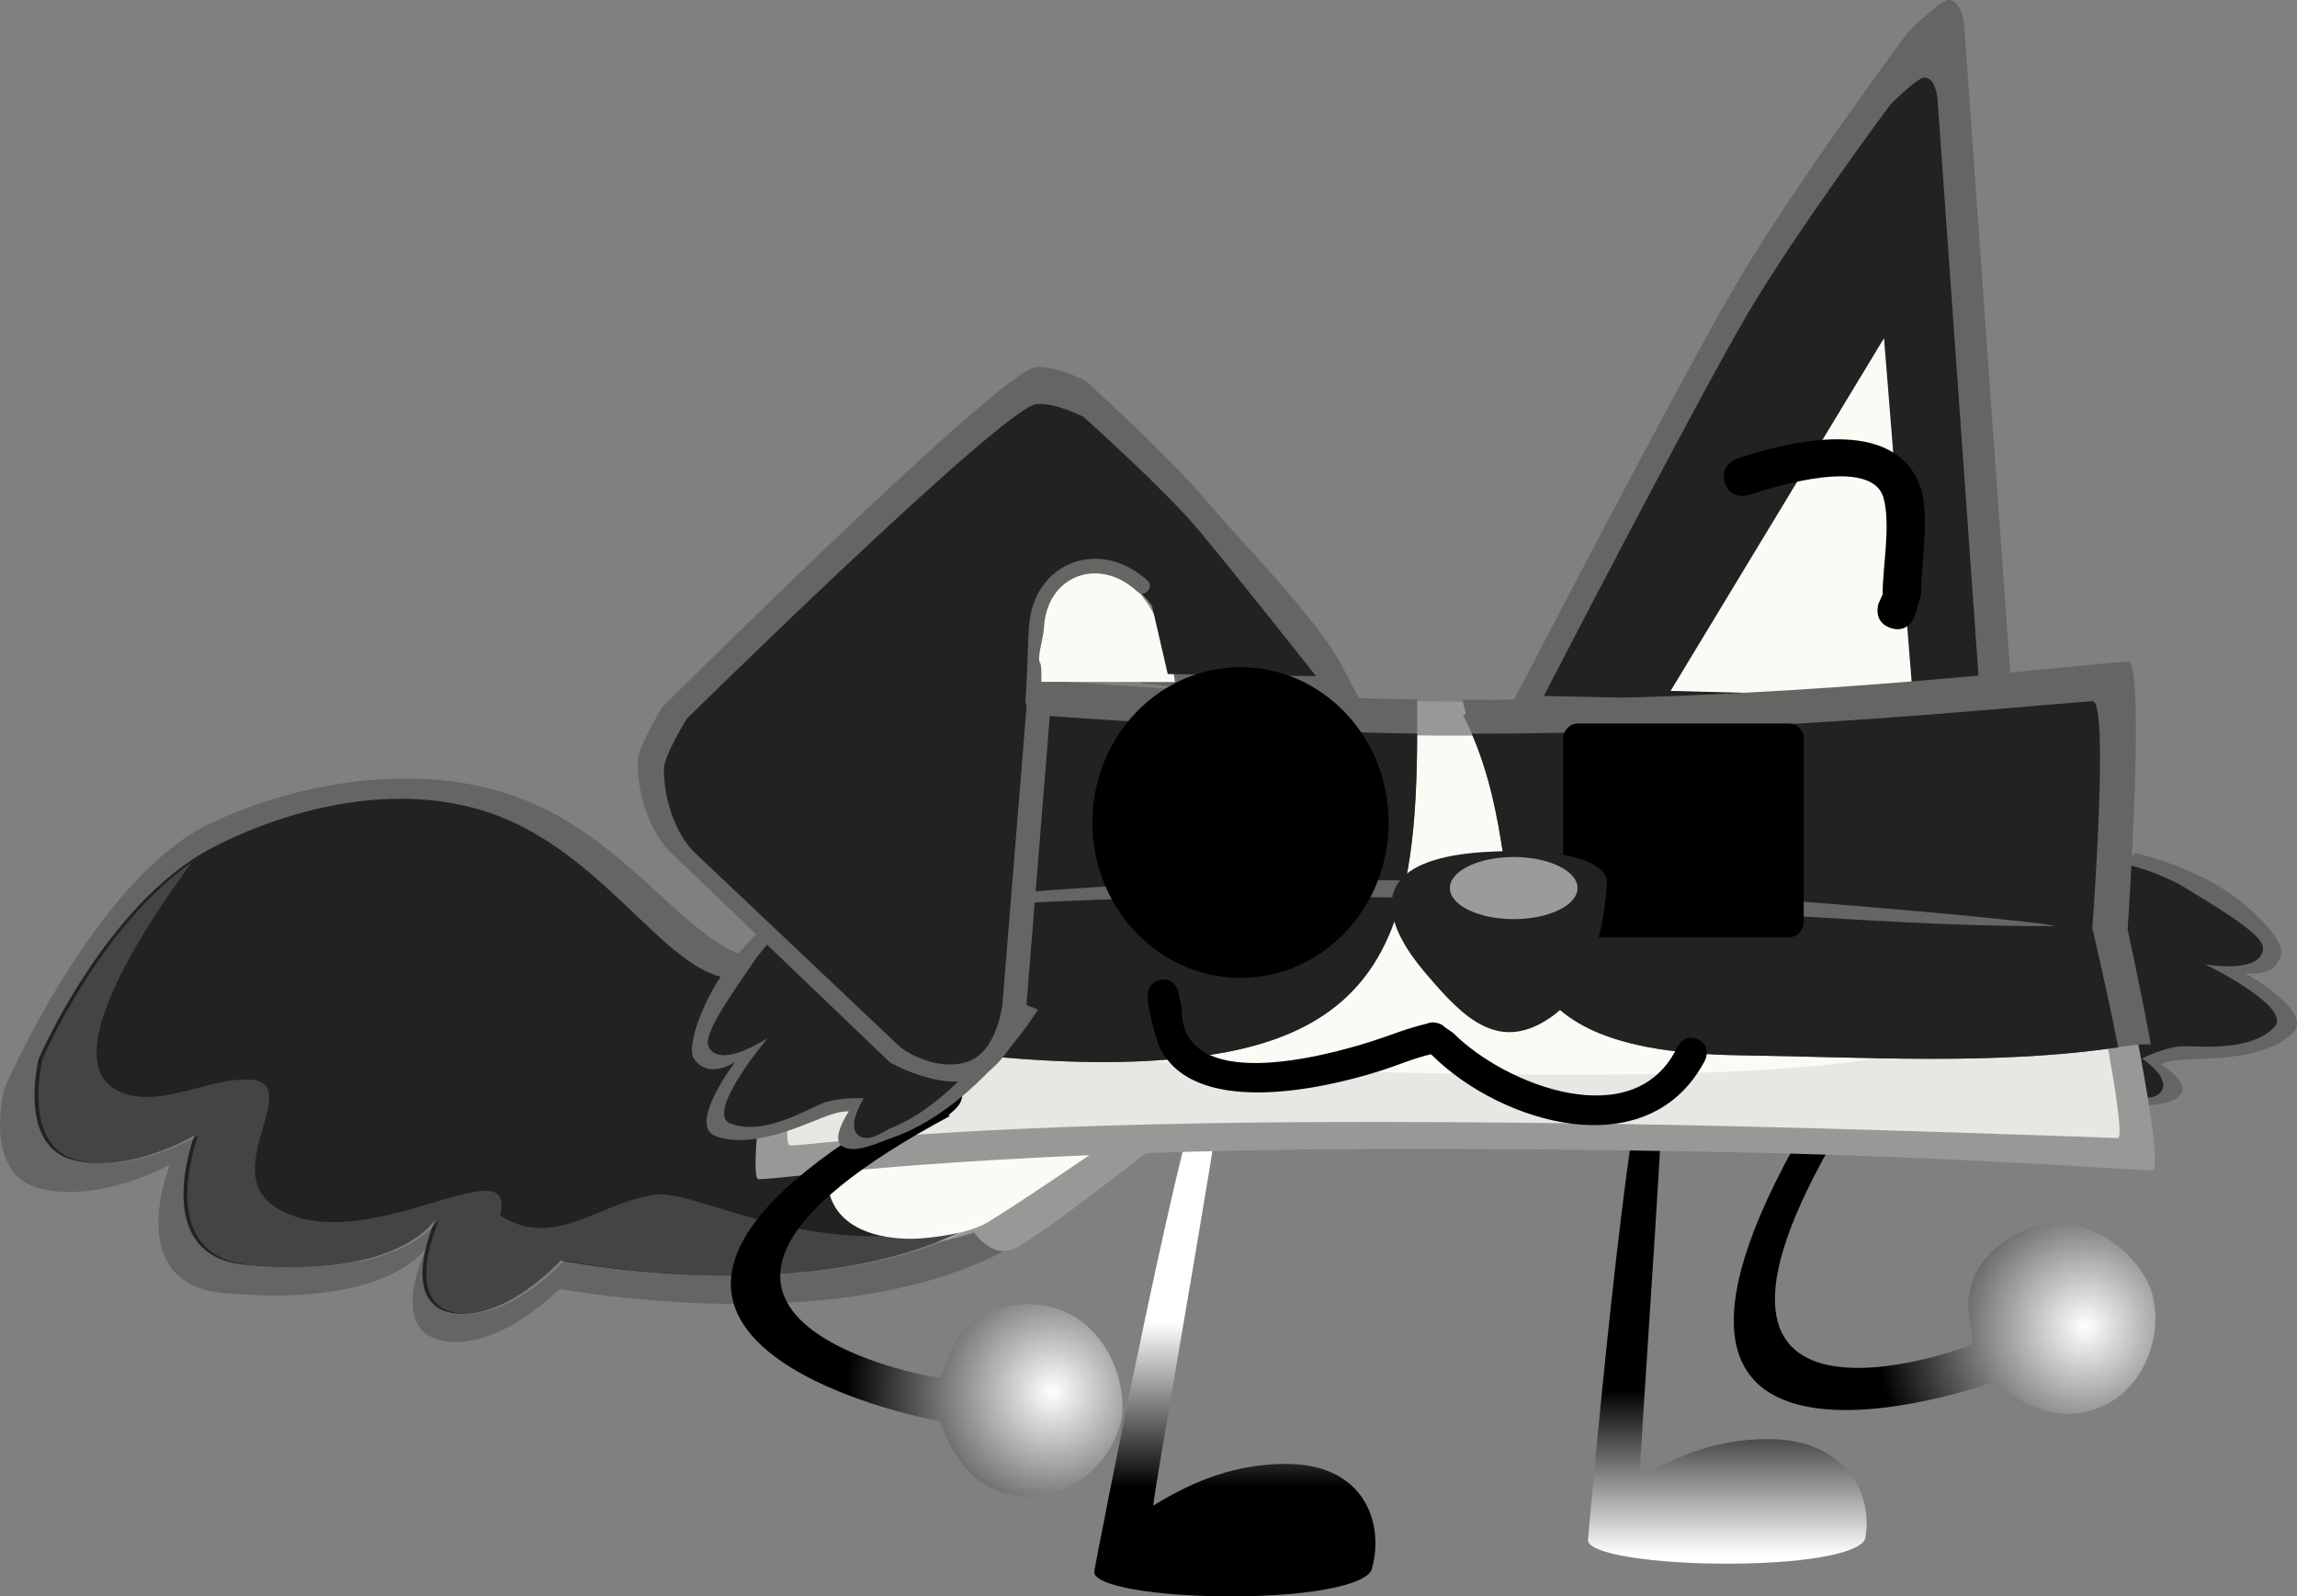 <svg version="1.1" xmlns="http://www.w3.org/2000/svg" xmlns:xlink="http://www.w3.org/1999/xlink" width="149.625" height="103.983" viewBox="0,0,149.625,103.983"><rect x="0" y="0" width="149.625" height="103.983" fill="#808080" stroke="none"/><defs><radialGradient cx="307.938" cy="204.33" r="13.734" gradientUnits="userSpaceOnUse" id="color-1"><stop offset="0" stop-color="#ffffff"></stop><stop offset="1" stop-color="#000000"></stop></radialGradient><linearGradient x1="252.56" y1="186.129" x2="252.56" y2="221.921" gradientUnits="userSpaceOnUse" id="color-2"><stop offset="0.5" stop-color="#ffffff"></stop><stop offset="0.802" stop-color="#000000"></stop></linearGradient><linearGradient x1="284.643" y1="186.129" x2="284.643" y2="219.792" gradientUnits="userSpaceOnUse" id="color-3"><stop offset="0.665" stop-color="#000000"></stop><stop offset="0.983" stop-color="#ffffff"></stop></linearGradient><radialGradient cx="240.688" cy="208.58" r="13.447" gradientUnits="userSpaceOnUse" id="color-4"><stop offset="0" stop-color="#ffffff"></stop><stop offset="1" stop-color="#000000"></stop></radialGradient></defs><g transform="translate(-172.125,-117.937)"><g stroke-miterlimit="10"><g stroke-width="0" stroke-linecap="round"><path d="M269.418,166.084c0,0 11.512,-22.272 15.721,-29.504c3.711,-6.377 11.257,-16.534 11.257,-16.534c0,0 2.094,-2.118 2.661,-2.109c1.048,0.017 1.053,2.206 1.053,2.206l3.323,46.722z" fill="#656664" stroke="#616260"></path><g><path d="M272.689,163.268c0,0 9.63,-18.631 13.151,-24.681c3.104,-5.335 9.417,-13.832 9.417,-13.832c0,0 1.751,-1.772 2.226,-1.764c0.877,0.014 0.881,1.846 0.881,1.846l2.78,39.085z" fill="#212221" stroke="#616260"></path><path d="M280.947,162.941l13.901,-22.977l1.881,23.386z" fill="#fafbf5" stroke="none"></path></g></g><g stroke="#616260" stroke-width="0" stroke-linecap="round"><path d="M311.224,173.502c0,0 2.27,0.492 4.765,1.781c2.395,1.237 4.868,3.771 4.736,4.701c-0.247,1.74 -2.374,1.336 -2.374,1.336c0,0 4.606,2.523 3.094,3.937c-1.721,1.61 -4.912,1.612 -6.78,1.682c-1.392,0.052 -1.766,0.33 -1.766,0.33c0,0 1.806,1.128 1.314,1.893c-0.531,0.824 -2.273,0.74 -3.065,0.813c-5.942,0.549 -12.206,-3.771 -12.206,-3.771" fill="#656664"></path><path d="M309.69,174.025c0,0 2.714,0.451 4.961,1.851c2.156,1.343 4.948,2.955 4.886,3.854c-0.115,1.682 -3.773,1.018 -3.773,1.018c0,0 5.749,2.798 4.515,4.088c-1.405,1.47 -4.182,1.288 -5.804,1.249c-1.209,-0.029 -2.823,0.8 -2.823,0.8c0,0 1.767,1.145 1.31,2.051c-0.414,0.773 -1.544,0.416 -2.229,0.442c-5.14,0.193 -10.999,-3.681 -10.999,-3.681" fill="#212221"></path></g><g stroke-width="0"><g stroke-linecap="round"><path d="M244.577,192.653c0,0 -2.139,6.262 -13.04,8.991c-10.428,2.611 -22.965,0.248 -22.965,0.248c0,0 -3.816,3.948 -7.444,3.412c-3.933,-0.581 -1.215,-6.112 -1.215,-6.112c0,0 -2.361,3.965 -13.214,2.976c-6.679,-0.609 -3.498,-8.377 -3.498,-8.377c0,0 -4.412,2.49 -8.37,1.595c-3.94,-0.891 -2.416,-6.57 -2.416,-6.57c0,0 5.883,-13.594 13.295,-17.186c5.342,-2.589 13.729,-4.364 20.671,-1.558c7.05,2.849 10.852,9.781 15.018,10.267c11.652,1.358 15.735,0.658 15.735,0.658z" fill="#656664" stroke="#656664"></path><path d="M247.086,192.79c0,0 -6.512,5.167 -8.719,6.395c-1.582,0.881 -2.782,-0.964 -2.782,-0.964c0,0 -7.114,2.409 -8.131,-0.86c-0.921,-2.963 4.004,-7.801 4.004,-7.801c0,0 -2.98,0.392 -3.662,-1.721c-0.998,-2.018 -1.778,-7.141 -1.778,-7.141c0,0 3.181,-1.432 5.159,-2.153c1.995,-0.727 6.01,-2.44 6.01,-2.44z" fill="#989997" stroke="none"></path></g><g stroke-linecap="round"><path d="M242.504,190.756c0,0 -2.012,6.293 -12.262,9.036c-9.806,2.624 -21.595,0.249 -21.595,0.249c0,0 -3.588,3.967 -7,3.429c-3.699,-0.584 -1.143,-6.143 -1.143,-6.143c0,0 -2.22,3.985 -12.425,2.991c-6.281,-0.612 -3.289,-8.419 -3.289,-8.419c0,0 -4.149,2.503 -7.871,1.603c-3.705,-0.896 -2.272,-6.603 -2.272,-6.603c0,0 4.357,-10.144 11.326,-13.754c5.023,-2.602 12.675,-4.637 19.203,-1.817c6.629,2.863 10.439,9.83 14.357,10.318c10.957,1.365 15.971,-2.604 15.971,-2.604z" fill="#212221" stroke="#656664"></path><path d="M244.969,191.899c0,0 -6.463,4.439 -8.539,5.673c-1.487,0.885 -4.497,1.041 -4.497,1.041c0,0 -4.809,0.411 -5.765,-2.874c-0.867,-2.977 3.765,-7.84 3.765,-7.84c0,0 -2.803,0.394 -3.444,-1.73c-0.939,-2.028 0.444,-4.413 0.444,-4.413l8.857,-2.857z" fill="#fafbf5" stroke="none"></path></g><path d="M230.492,199.792c-9.806,2.624 -21.595,0.249 -21.595,0.249c0,0 -3.588,3.967 -7,3.429c-3.699,-0.584 -1.143,-6.143 -1.143,-6.143c0,0 -2.22,3.985 -12.425,2.991c-6.281,-0.612 -3.289,-8.419 -3.289,-8.419c0,0 -4.149,2.503 -7.871,1.603c-3.705,-0.896 -2.272,-6.603 -2.272,-6.603c0,0 3.692,-8.596 9.715,-12.778c-2.677,3.636 -9.56,13.587 -4.205,15.101c2.446,0.692 5.256,-0.973 7.73,-0.973c4.163,0 -1.941,5.925 1.981,8.354c5.666,3.51 15.787,-4.278 14.585,0.501c3.604,2.298 6.461,-0.907 10.185,-1.355c2.759,-0.332 10.889,4.82 20.788,1.708c0.475,-0.137 0.936,-0.279 1.385,-0.433c-1.681,1.051 -3.83,2.037 -6.567,2.769z" fill-opacity="0.153" fill="#ffffff" stroke="#656664" stroke-linecap="butt"></path></g><path d="M302.013,207.936c-0.311,0.183 -29.289,10.375 -10.774,-19.107c-0.016,-0.001 1.006,-0.589 1.369,-0.098c0.559,0.841 -0.341,1.893 0.047,1.668c-14.607,23.638 8.021,15.184 7.879,15.115c0.534,-0.344 -1.657,-3.688 1.855,-6.489c3.693,-2.945 8,-0.669 9.584,2.321c1.351,2.55 0.249,7.106 -3.33,8.37c-3.688,1.302 -6.481,-1.868 -6.63,-1.781z" fill="url(#color-1)" stroke="none" stroke-width="0" stroke-linecap="butt"></path><path d="M243.404,220.296c0.048,-0.361 6.115,-31.847 7.781,-33.968c0.018,-0.022 1.029,-0.671 0.865,0.507c-0.933,6.728 -4.943,29.264 -4.799,29.175c2.806,-1.744 5.509,-2.694 8.564,-2.718c5.263,-0.042 6.502,3.953 5.664,6.859c-0.268,0.929 -3.508,1.726 -8.771,1.768c-5.263,0.042 -9.428,-0.685 -9.304,-1.623z" fill="url(#color-2)" stroke="none" stroke-width="0" stroke-linecap="butt"></path><path d="M275.568,218.263c0.008,-0.34 2.638,-29.953 4.071,-31.948c0.015,-0.021 0.955,-0.632 0.921,0.477c-0.198,6.327 -1.747,27.523 -1.613,27.439c2.616,-1.64 5.215,-2.533 8.267,-2.556c5.258,-0.04 6.934,3.718 6.413,6.451c-0.166,0.873 -3.32,1.623 -8.578,1.663c-5.258,0.04 -9.503,-0.644 -9.481,-1.527z" fill="url(#color-3)" stroke="none" stroke-width="0" stroke-linecap="butt"></path><path d="M265.81,163.637c21.149,0.142 37.218,-1.924 44.128,-2.492c1.197,-0.098 -0.012,17.442 -0.012,17.442c0,0 3.396,15.621 2.382,15.592c-1.672,-0.048 -12.085,-0.858 -26.521,-1.172c-9.685,-0.211 -22.94,-0.325 -32.484,-0.135c-20.947,0.418 -29.719,1.834 -31.76,1.875c-0.928,0.019 1.632,-16.013 1.632,-16.013c0,0 -1.559,-17.961 -0.056,-17.831c0,0 26.868,2.628 42.692,2.734z" fill="#989997" stroke="none" stroke-width="0" stroke-linecap="round"></path><path d="M265.142,165.846c19.617,0.12 36.084,-1.631 42.493,-2.113c1.11,-0.083 -0.011,14.79 -0.011,14.79c0,0 3.15,13.246 2.209,13.221c-1.551,-0.041 -12.771,-0.728 -26.162,-0.994c-8.984,-0.179 -21.279,-0.276 -30.132,-0.114c-19.43,0.354 -27.567,1.555 -29.46,1.59c-0.861,0.016 1.514,-13.578 1.514,-13.578c0,0 -1.446,-15.23 -0.052,-15.12c0,0 24.922,2.229 39.6,2.318z" fill="#fafbf5" stroke="none" stroke-width="0" stroke-linecap="round"></path><path d="M310.077,192.066c-1.566,-0.041 -15.37,-0.584 -28.891,-0.851c-9.071,-0.179 -21.487,-0.276 -30.426,-0.114c-19.62,0.354 -25.256,1.413 -27.168,1.448c-0.869,0.016 1.528,-13.578 1.528,-13.578c0,0 0.463,7.463 30.325,8.585c11.484,0.432 27.604,0.737 36.764,-0.386c10.015,-1.227 16.613,-4.189 16.671,-3.921c0,0 1.772,8.832 1.197,8.817z" fill="#e7e7e3" stroke="none" stroke-width="0" stroke-linecap="round"></path><path d="M305.15,178.384c-11.54,0.074 -24.842,-1.539 -42.143,-1.862c-17.202,-0.322 -29.098,0.592 -35.35,1.173c-0.421,-0.228 13.103,-2.559 35.523,-2.286c14.755,0.18 42.351,2.747 41.969,2.975z" fill="#b2b526" stroke="none" stroke-width="0" stroke-linecap="butt"></path><path d="M295.279,158.843c-1.186,-0.395 -0.791,-1.581 -0.791,-1.581l0.269,-0.605c0,-1.832 0.542,-4.502 0.064,-6.271c-0.745,-2.761 -7.159,-0.744 -8.752,-0.209c0,0 -1.186,0.395 -1.581,-0.791c-0.395,-1.186 0.791,-1.581 0.791,-1.581c3.364,-1.115 10.226,-2.823 11.914,1.791c0.671,1.834 0.064,5.141 0.064,7.062l-0.397,1.395c0,0 -0.395,1.186 -1.581,0.791z" fill="#000000" stroke="none" stroke-width="0.5" stroke-linecap="butt"></path><path d="M233.313,210.489c-0.361,0.002 -30.543,-5.711 0.26,-21.933c-0.014,-0.009 1.166,-0.005 1.234,0.602c0.062,1.008 -1.245,1.467 -0.796,1.467c-24.491,13.126 -0.674,17.159 -0.763,17.028c0.634,-0.03 0.416,-4.022 4.859,-4.684c4.672,-0.697 7.256,3.433 7.128,6.814c-0.11,2.884 -3.348,6.273 -7.078,5.572c-3.843,-0.723 -4.67,-4.866 -4.843,-4.865z" fill="url(#color-4)" stroke="none" stroke-width="0" stroke-linecap="butt"></path><g stroke="none" stroke-width="0" stroke-linecap="butt"><path d="M223.09,178.609c0,0 -1.559,-17.961 -0.056,-17.831c0,0 25.455,2.49 41.404,2.72c0,0.272 0,0.867 0,0.867c0,0.333 0,0.667 0,1c0,12.161 -1.632,20.022 -14.789,21.452c-9.366,1.048 -18.352,-0.916 -27.537,-1.578c0.478,-3.495 0.979,-6.63 0.979,-6.63z" fill="#656664"></path><path d="M225.511,178.523c0,0 -1.446,-15.23 -0.052,-15.12c0,0 24.231,2.167 38.979,2.313c-0.032,11.961 -1.759,19.684 -14.789,21.101c-8.582,0.96 -16.845,-0.608 -25.234,-1.387c0.489,-3.433 1.096,-6.907 1.096,-6.907z" fill="#212221"></path><path d="M262.924,176.397c-17.202,-0.322 -29.098,0.592 -35.35,1.173c-0.421,-0.228 13.103,-2.559 35.523,-2.286c0.195,0.002 0.393,0.005 0.592,0.008c-0.079,0.38 -0.165,0.751 -0.261,1.114c-0.168,-0.003 -0.336,-0.007 -0.505,-0.01z" fill="#656664"></path></g><g stroke="none" stroke-width="0" stroke-linecap="butt"><path d="M310.729,161.019c1.197,-0.098 -0.012,17.442 -0.012,17.442c0,0 0.806,3.709 1.516,7.509c-0.467,-0.011 -0.937,-0.004 -1.413,0.074c-8.178,1.329 -16.945,0.75 -25.28,0.633c-19.784,-0.277 -12.348,-10.753 -18.115,-22.174l0.192,-0.048l-0.235,-0.94c20.764,0.087 36.523,-1.935 43.348,-2.496z" fill="#656664"></path><path d="M308.427,163.608c1.11,-0.083 -0.011,14.79 -0.011,14.79c0,0 0.979,4.119 1.683,7.759c-7.971,1.184 -16.469,0.635 -24.559,0.521c-19.076,-0.267 -12.845,-10.016 -17.545,-20.951c18.704,-0.008 34.248,-1.654 40.432,-2.119z" fill="#212221"></path><path d="M305.941,178.259c-10.005,0.064 -21.335,-1.14 -35.447,-1.672c-0.061,-0.367 -0.119,-0.741 -0.177,-1.121c15.139,0.628 35.955,2.595 35.624,2.793z" fill="#656664"></path></g><path d="M274.943,178.994c-0.552,0 -1,-0.448 -1,-1v-11.933c0,-0.552 0.448,-1 1,-1h13.674c0.552,0 1,0.448 1,1v11.933c0,0.552 -0.448,1 -1,1z" fill="#000000" stroke="#000000" stroke-width="0" stroke-linecap="butt"></path><path d="M248.869,182.503l0.23,1.043c-0.128,5.746 9.302,3.193 12.298,2.247c1.256,-0.397 2.412,-0.892 3.684,-1.18c0.217,-0.103 0.436,-0.092 0.612,-0.049c0.18,0.028 0.389,0.102 0.551,0.284l0.561,0.392c3.38,3.396 11.856,6.691 14.598,0.86c0,0 0.447,-0.894 1.342,-0.447c0.894,0.447 0.447,1.342 0.447,1.342c-3.663,7.025 -13.292,4.151 -17.802,-0.34l-0.073,-0.045c-1.135,0.271 -2.191,0.734 -3.318,1.091c-4.011,1.269 -12.212,2.984 -14.372,-1.614c-0.197,-0.42 -0.724,-2.541 -0.73,-2.939c0,0 -0.213,-1.128 0.757,-1.37c0.97,-0.243 1.213,0.728 1.213,0.728z" fill="#000000" stroke="none" stroke-width="0.5" stroke-linecap="butt"></path><g stroke="none" stroke-width="0"><path d="M273.339,184.06c-3.542,2.621 -5.919,0.125 -8.267,-2.628c-1.11,-1.302 -6.583,-7.753 4.735,-8.041c7.281,-0.185 6.99,1.987 6.99,1.987c0,0 -0.132,6.221 -3.458,8.682z" fill="#212221" stroke-linecap="round"></path><path d="M274.884,175.783c0,1.118 -1.861,2.023 -4.157,2.023c-2.296,0 -4.157,-0.906 -4.157,-2.023c0,-1.118 1.861,-2.023 4.157,-2.023c2.296,0 4.157,0.906 4.157,2.023z" fill="#9a9b9a" stroke-linecap="butt"></path></g><g stroke="#616260" stroke-width="0" stroke-linecap="round"><path d="M239.737,183.702c0,0 -3.974,6.488 -9.628,8.396c-0.754,0.254 -2.312,1.038 -3.131,0.5c-0.76,-0.499 0.434,-2.263 0.434,-2.263c0,0 -0.454,-0.103 -1.748,0.414c-1.736,0.693 -4.654,1.985 -6.88,1.211c-1.955,-0.679 1.232,-4.853 1.232,-4.853c0,0 -1.78,1.233 -2.712,-0.258c-0.498,-0.797 0.736,-4.116 2.423,-6.218c1.759,-2.19 3.634,-3.561 3.634,-3.561" fill="#656664"></path><path d="M239.142,182.559c0,0 -4.119,6.917 -8.895,8.824c-0.637,0.254 -1.524,1.038 -2.217,0.5c-0.785,-0.642 0.366,-2.406 0.366,-2.406c0,0 -1.812,-0.103 -2.905,0.414c-1.466,0.693 -3.931,1.985 -5.812,1.211c-1.651,-0.679 2.469,-5.568 2.469,-5.568c0,0 -3.075,2.09 -3.862,0.599c-0.42,-0.797 1.479,-3.402 2.904,-5.504c1.486,-2.19 3.784,-3.703 3.784,-3.703" fill="#212221"></path></g><g><path d="M247.601,156.039c0,0 -1.874,-2.649 -3.967,-2.64c-4.656,0.02 -2.497,3.408 -2.497,3.408l-2.212,27.363c0,0 -1.223,3.44 -3.423,4.071c-2.317,0.664 -5.395,-1.092 -5.395,-1.092l-14.397,-13.785c0,0 -1.994,-1.928 -2.058,-5.76c-0.016,-0.973 1.605,-3.595 1.605,-3.595c0,0 21.915,-21.814 24.297,-22.148c1.237,-0.173 3.298,0.89 3.298,0.89c0,0 5.585,5.044 8,7.963c1.853,2.238 6.958,7.351 8.642,10.501c0.726,1.358 1.414,2.718 1.414,2.718l-14.39,-1.476" fill="#656664" stroke="#616260" stroke-width="0" stroke-linecap="round"></path><g stroke-width="0" stroke-linecap="round"><path d="M239.473,162.348c0,0 -0.934,-7.333 2.925,-7.29c5.394,-0.696 6.262,7.305 6.262,7.305z" fill="#fafbf5" stroke="none"></path><path d="M247.163,157.393c0,0 -1.757,-2.453 -3.718,-2.446c-4.362,0.015 -3.968,3.048 -3.968,3.048l-2.052,25.323c0,0 -0.328,3.235 -2.389,3.817c-2.17,0.613 -4.239,-0.963 -4.239,-0.963l-13.497,-12.769c0,0 -1.869,-1.786 -1.932,-5.332c-0.016,-0.901 1.501,-3.326 1.501,-3.326c0,0 20.513,-20.174 22.744,-20.481c1.159,-0.16 3.09,0.826 3.09,0.826c0,0 5.235,4.673 7.5,7.376c2.486,2.966 7.646,9.513 7.646,9.513l-9.657,-0.135" fill="#212221" stroke="#616260"></path></g><path d="M239.384,164.085c-0.49,-0.031 -0.458,-0.521 -0.458,-0.521l0.036,-0.571c0.09,-1.415 0.099,-2.829 0.189,-4.249c0.302,-4.183 4.563,-5.826 7.709,-3.006c0,0 0.363,0.33 0.033,0.693c-0.33,0.363 -0.693,0.033 -0.693,0.033c-2.507,-2.327 -5.892,-1.028 -6.069,2.342c-0.052,0.814 -0.486,1.991 -0.254,2.313c0.173,0.24 0.029,2.507 0.029,2.507c0,0 -0.031,0.49 -0.521,0.458z" fill="#656664" stroke="none" stroke-width="0.5" stroke-linecap="butt"></path></g><path d="M262.58,171.515c0,5.588 -4.319,10.118 -9.648,10.118c-5.328,0 -9.648,-4.53 -9.648,-10.118c0,-5.588 4.319,-10.118 9.648,-10.118c5.328,0 9.648,4.53 9.648,10.118z" fill="#000000" stroke="#000000" stroke-width="0" stroke-linecap="butt"></path></g></g></svg>